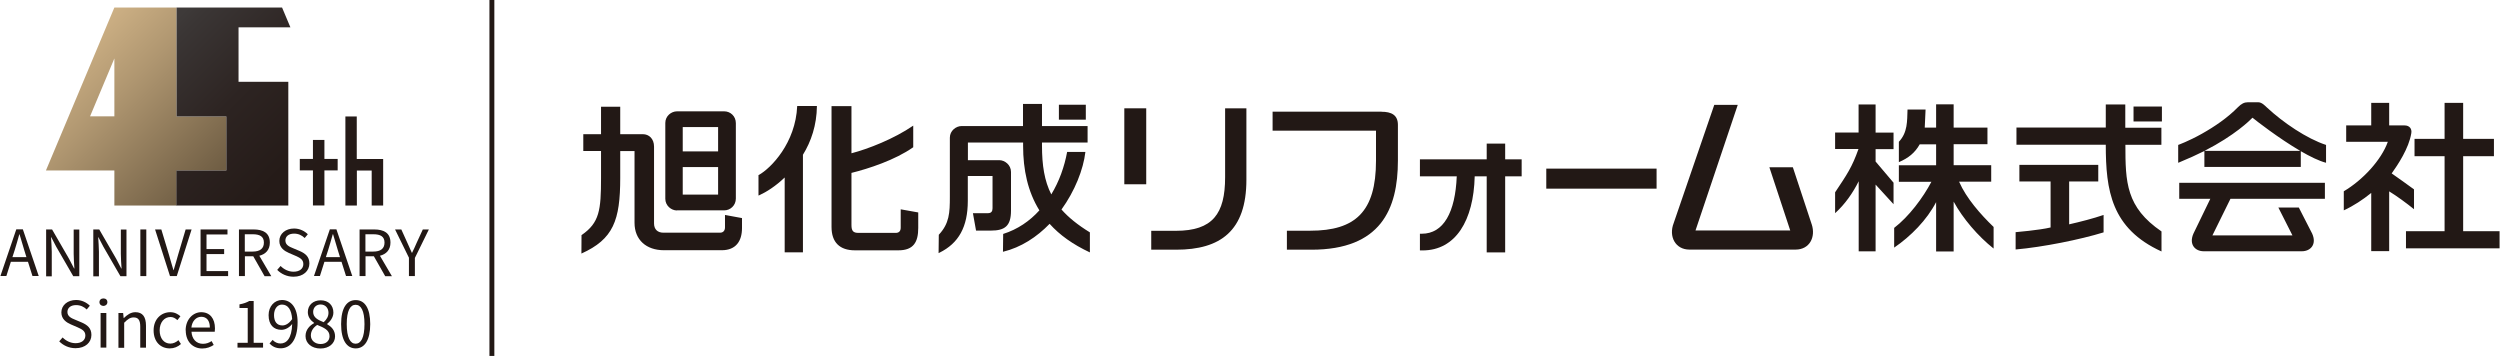 <?xml version="1.0" encoding="UTF-8"?><svg id="a" xmlns="http://www.w3.org/2000/svg" width="84.5mm" height="12.03mm" xmlns:xlink="http://www.w3.org/1999/xlink" viewBox="0 0 239.53 34.11"><defs><style>.f {fill: url(#c);}.g, .h {fill: none;}.h {stroke: #221815;stroke-miterlimit: 10;stroke-width: .47px;}.i {clip-path: url(#b);}.j {fill: url(#e);}.k {clip-path: url(#d);}.l {fill: #221815;}</style><clipPath id="b"><path class="g" d="M10.93,5.6v5.55h-2.33l2.33-5.55ZM10.93.72l-6.56,15.62h6.56v3.36h5.96v-3.36h4.77v-5.18h-4.77V.72h-5.96Z"/></clipPath><linearGradient id="c" x1="-301.95" y1="303.52" x2="-300.95" y2="303.52" gradientTransform="translate(-5641.14 5626.9) rotate(90) scale(18.63 -18.63)" gradientUnits="userSpaceOnUse"><stop offset="0" stop-color="#cfb286"/><stop offset=".36" stop-color="#af9670"/><stop offset="1" stop-color="#705e44"/></linearGradient><clipPath id="d"><path class="g" d="M29.96,13.41v1.82h-1.26v1.1h1.26v3.36h1.1v-3.36h1.27v-1.1h-1.27v-1.82h-1.1ZM33.07,11.16v8.54h1.1v-3.36h1.42v3.36h1.1v-4.46h-2.53v-4.08h-1.1ZM16.89.72v10.44h4.77v5.18h-4.79v3.36h10.73V7.84h-4.77V2.62h4.97l-.8-1.9h-10.11Z"/></clipPath><linearGradient id="e" x1="-302.22" y1="305.69" x2="-301.22" y2="305.69" gradientTransform="translate(-8359.04 8287.11) rotate(90) scale(27.43 -27.43)" gradientUnits="userSpaceOnUse"><stop offset="0" stop-color="#3e3a39"/><stop offset=".06" stop-color="#3a3534"/><stop offset=".34" stop-color="#2d2422"/><stop offset=".64" stop-color="#251b18"/><stop offset="1" stop-color="#231815"/></linearGradient></defs><path class="l" d="M132.37,10.7h-10.44v1.82h9.91v2.89c0,4.88-1.98,6.7-6.3,6.7h-2.24v1.82h2.35c6.64,0,8.29-3.88,8.29-8.54v-3.42c0-.95-.62-1.26-1.57-1.26"/><path class="l" d="M173.6,21.5c.4,1.23-.21,2.42-1.55,2.42h-10.17c-1.36,0-2.01-1.27-1.51-2.54l3.89-11.33h2.25l-4.05,12.04h9.08l-2-6.06h2.25s1.31,3.95,1.81,5.48"/><path class="l" d="M144.22,15.27v-1.51h-1.77v1.51h-6.4v1.63h3.53c-.14,3.43-1.25,5.5-3.35,5.5h-.18v1.6h.25c3.19,0,4.9-2.89,5-7.1h1.15v7.29h1.77v-7.29h1.58v-1.63h-1.58Z"/><path class="l" d="M117.38,10.38v6.61c0,3.5-1.19,5.13-4.72,5.13h-2.36v1.81h2.39c4.24,0,6.73-1.8,6.73-6.7v-6.85h-2.04Z"/><rect class="l" x="107.72" y="10.38" width="2.1" height="7.28"/><rect class="l" x="148.16" y="16.16" width="10.57" height="1.92"/><path class="l" d="M187.73,17.41h3.07v-1.58h-3.6v-2.01h3.24v-1.59h-3.24v-2.23h-1.68v2.23h-1.09l.08-1.73h-1.73c-.04,1.1.02,2.19-.83,3.09v1.95c.91-.39,1.53-.88,2-1.71h1.57v2.01h-3.57v1.58h3.12c-.81,1.54-2.16,3.34-3.57,4.42v1.89c1.6-1.09,3.14-2.66,4.02-4.36v4.73h1.68v-4.78c.88,1.62,2.34,3.32,3.83,4.5v-2.07c-1.24-1.19-2.62-2.76-3.3-4.32M179.71,10.01h-1.62v2.69h-2.25v1.58h2.24c-.62,1.75-1.1,2.44-2.24,4.15v2c.95-.86,1.71-1.95,2.26-3.06v6.72s1.62,0,1.62,0v-6.4l1.72,1.88v-2.06l-1.72-2.03v-1.19h1.72v-1.58h-1.72v-2.69ZM198.28,17.39h2.78v-1.59h-7.56v1.59h2.99v4.41c-1.09.26-3.35.45-3.35.45v1.66c2.62-.23,6.19-.95,8.43-1.64v-1.67c-.99.34-2.24.66-3.3.9v-4.11ZM203.65,13.88h3.46v-1.64h-3.46v-2.23s-1.87,0-1.87,0v2.21h-8.56s0,1.65,0,1.65h8.56c0,4.38.52,8.03,5.34,10.23v-1.92c-3.4-2.32-3.46-4.71-3.46-8.31M204.44,11.64h2.72v-1.43h-2.72v1.43ZM231.32,18.15c-.7-.51-1.42-1.03-2.14-1.53.57-.8,1.65-2.4,1.88-3.85.08-.43-.18-.75-.64-.75h-1.48v-2.16h-1.72v2.16h-2.4v1.57h3.99c-.62,1.75-2.42,3.68-4.22,4.74v1.83c.95-.44,1.84-1.03,2.63-1.67v5.58h1.72v-5.73c.71.43,1.69,1.15,2.38,1.71v-1.9ZM236.03,22.16v-7.19h2.95v-1.66h-2.95v-3.45h-1.78v3.45h-2.88v1.66h2.88v7.19h-3.7v1.64h8.97v-1.64h-3.5ZM216.39,9.8h-.99c-.35,0-.62.14-.95.47-.99,1.01-2.23,1.86-3.48,2.56-1.25.7-2.25,1.06-2.25,1.06v1.71l.08-.03c.9-.37,1.71-.74,2.43-1.1v1.53h9.24v-1.51c.9.52,1.76.94,2.42,1.11v-1.71c-1.84-.6-4.1-2.13-5.67-3.59-.18-.17-.49-.5-.83-.5M211.24,14.46c2.91-1.49,4.35-2.92,4.6-3.18.34.28,2.54,1.99,4.58,3.18h-9.18ZM208.83,19.05h2.97l-1.62,3.34c-.46,1.05.18,1.69.98,1.69h9.42c.8,0,1.45-.64.98-1.69l-1.28-2.5h-1.96l1.35,2.67h-7.67l1.73-3.51h9.05v-1.53h-13.96v1.53Z"/><path class="l" d="M104.03,10.04h-2.58v1.43h2.58v-1.43ZM101.69,20.09c1.29-1.79,2.1-3.83,2.3-5.53h-1.75c-.26,1.41-.76,2.83-1.52,4.07-.66-1.3-.89-2.8-.89-4.66v-.31h4.37v-1.58h-4.37v-2.12h-1.82v2.12h-5.88c-.54,0-1.13.45-1.13,1.11v5.67c0,1.55-.05,2.55-1.05,3.63h-.01s-.02,1.77-.02,1.77l.08-.04c1.85-.91,2.72-2.48,2.72-4.97v-2.38h2.37v3.09c0,.29-.12.47-.43.47h-1.45l.3,1.67h1.42c1.34,0,1.93-.44,1.93-1.91v-3.71c0-.68-.6-1.13-1.12-1.13,0,0-2.94,0-3.01,0v-1.69h5.29v.31c0,2.31.45,4.4,1.56,6.19-.92,1.02-2.08,1.82-3.47,2.26l-.02,1.71c1.74-.42,3.25-1.42,4.47-2.68.96,1.07,2.23,1.98,3.86,2.74v-1.92c-1.16-.71-2.05-1.43-2.72-2.19M72.69,16.77h-.03v1.97l.08-.03c.68-.31,1.57-.87,2.43-1.7v7.17h1.75v-9.35c.78-1.26,1.32-2.83,1.34-4.67h-1.89c-.15,3.54-2.51,5.96-3.68,6.61M86.29,20.06v1.76c0,.33-.17.5-.48.5h-3.56c-.51,0-.68-.18-.68-.76v-4.99c1.62-.4,4.18-1.23,5.92-2.46v-2.07c-1.85,1.27-4.31,2.23-5.92,2.65v-4.52h-1.91v11.58c0,1.48.79,2.24,2.24,2.24h4.17c1.46,0,1.9-.8,1.9-2.15v-1.48s-1.68-.3-1.68-.3ZM69.45,20.6v1.19c0,.33-.19.51-.47.51h-5.43c-.55,0-.9-.31-.9-.89v-7.36c0-.76-.49-1.19-1.07-1.19h-2.17v-2.63h-1.84v2.63h-1.7v1.61h1.7v2.58c0,3.1-.15,4.29-1.85,5.47h-.02s-.01,1.78-.01,1.78c3.06-1.38,3.72-3.17,3.72-7.26v-2.56h1.37v6.87c0,1.64,1.13,2.63,2.82,2.63h5.54c1.36,0,1.94-.88,1.94-2.12v-.96s-1.63-.3-1.63-.3ZM64.85,20.16h4.53c.58,0,1.11-.47,1.11-1.13v-7.23c0-.66-.52-1.13-1.11-1.13h-4.53c-.55,0-1.12.45-1.12,1.11v7.27c0,.66.57,1.12,1.12,1.12M65.4,12.18h3.39v2.33h-3.39v-2.33ZM65.4,16.01h3.39v2.64h-3.39v-2.64Z"/><line class="h" x1="47.11" y1="34.11" x2="47.11"/><path class="l" d="M2.64,25.09h-1.63l-.43,1.36h-.57l1.52-4.47h.63l1.52,4.47h-.6l-.43-1.36ZM2.5,24.64l-.21-.68c-.16-.51-.3-.99-.45-1.51h-.02c-.14.52-.29,1.01-.44,1.51l-.22.68h1.35Z"/><path class="l" d="M4.38,21.99h.58l1.63,2.82.48.92h.03c-.03-.45-.07-.95-.07-1.41v-2.32h.54v4.47h-.58l-1.63-2.82-.48-.92h-.02c.02.45.07.93.07,1.4v2.35h-.54v-4.47Z"/><path class="l" d="M8.9,21.99h.58l1.63,2.82.48.92h.03c-.03-.45-.07-.95-.07-1.41v-2.32h.54v4.47h-.58l-1.63-2.82-.48-.92h-.02c.02.45.07.93.07,1.4v2.35h-.54v-4.47Z"/><rect class="l" x="13.42" y="21.99" width=".57" height="4.47"/><path class="l" d="M14.84,21.99h.59l.73,2.42c.16.52.26.95.43,1.48h.02c.17-.52.27-.95.43-1.48l.72-2.42h.57l-1.42,4.47h-.65l-1.43-4.47Z"/><polygon class="l" points="19.19 21.99 21.77 21.99 21.77 22.47 19.76 22.47 19.76 23.87 21.45 23.87 21.45 24.35 19.76 24.35 19.76 25.98 21.83 25.98 21.83 26.46 19.19 26.46 19.19 21.99"/><path class="l" d="M25.32,26.46l-1.08-1.9h-.8v1.9h-.57v-4.47h1.4c.91,0,1.56.32,1.56,1.26,0,.69-.4,1.11-1.01,1.26l1.15,1.96h-.64ZM23.43,24.11h.75c.7,0,1.08-.28,1.08-.86s-.38-.8-1.08-.8h-.75v1.66Z"/><path class="l" d="M26.53,25.87l.33-.38c.32.33.77.55,1.24.55.58,0,.94-.29.94-.73s-.32-.6-.74-.79l-.65-.28c-.41-.18-.91-.49-.91-1.15,0-.69.6-1.19,1.41-1.19.53,0,1,.23,1.32.55l-.3.36c-.27-.26-.6-.42-1.02-.42-.51,0-.83.26-.83.66,0,.43.39.6.74.74l.64.27c.52.23.92.53.92,1.19,0,.71-.58,1.27-1.52,1.27-.63,0-1.18-.26-1.57-.66"/><path class="l" d="M32.69,25.09h-1.63l-.43,1.36h-.57l1.52-4.47h.63l1.52,4.47h-.6l-.43-1.36ZM32.55,24.64l-.21-.68c-.16-.51-.3-.99-.45-1.51h-.03c-.14.52-.29,1.01-.44,1.51l-.22.68h1.35Z"/><path class="l" d="M36.88,26.46l-1.08-1.9h-.8v1.9h-.57v-4.47h1.4c.91,0,1.56.32,1.56,1.26,0,.69-.4,1.11-1.01,1.26l1.15,1.96h-.64ZM34.99,24.11h.75c.7,0,1.08-.28,1.08-.86s-.38-.8-1.08-.8h-.75v1.66Z"/><path class="l" d="M39.17,24.72l-1.34-2.73h.6l.57,1.26c.15.33.28.64.44.98h.02c.16-.33.31-.65.45-.98l.58-1.26h.58l-1.34,2.73v1.74h-.57v-1.74Z"/><g class="i"><rect class="f" x=".19" y="-2.61" width="25.64" height="25.64" transform="translate(-3.41 12.19) rotate(-45)"/></g><g class="k"><rect class="j" x="13.06" y="-3.52" width="27.45" height="27.45" transform="translate(.63 21.93) rotate(-45)"/></g><g><path class="l" d="M5.64,32.72l.33-.38c.32.33.77.55,1.24.55.58,0,.94-.29.94-.73s-.32-.6-.74-.79l-.65-.28c-.41-.18-.91-.49-.91-1.15,0-.69.6-1.19,1.41-1.19.53,0,1,.23,1.32.55l-.3.36c-.27-.26-.6-.42-1.02-.42-.51,0-.83.26-.83.66,0,.43.39.6.74.74l.64.27c.52.23.92.53.92,1.19,0,.71-.58,1.27-1.52,1.27-.63,0-1.18-.26-1.57-.66"/><path class="l" d="M9.5,28.96c0-.22.16-.36.38-.36s.38.13.38.36c0,.21-.17.36-.38.36s-.38-.15-.38-.36M9.61,30h.55v3.31h-.55v-3.31Z"/><path class="l" d="M11.31,30h.46l.05.48h.02c.32-.31.66-.56,1.11-.56.69,0,1.01.45,1.01,1.3v2.1h-.55v-2.02c0-.62-.19-.88-.63-.88-.34,0-.57.17-.91.51v2.4h-.55v-3.31Z"/><path class="l" d="M14.69,31.66c0-1.1.75-1.74,1.6-1.74.43,0,.73.18.97.39l-.29.37c-.2-.18-.4-.3-.66-.3-.6,0-1.04.52-1.04,1.28s.41,1.27,1.02,1.27c.3,0,.57-.14.78-.33l.24.37c-.29.27-.67.42-1.07.42-.88,0-1.55-.63-1.55-1.73"/><path class="l" d="M17.76,31.66c0-1.07.73-1.74,1.49-1.74.84,0,1.32.61,1.32,1.55,0,.12-.01.24-.02.32h-2.23c.04.71.47,1.16,1.1,1.16.32,0,.58-.1.83-.26l.2.37c-.29.19-.65.34-1.1.34-.88,0-1.58-.64-1.58-1.73M20.08,31.39c0-.67-.31-1.03-.82-1.03-.47,0-.88.38-.95,1.03h1.77Z"/><path class="l" d="M22.72,32.85h.99v-3.33h-.79v-.35c.4-.07.68-.18.93-.32h.43v4h.9v.46h-2.45v-.46Z"/><path class="l" d="M26.1,32.58c.19.21.46.34.75.34.58,0,1.08-.48,1.12-1.87-.27.34-.65.56-1.03.56-.74,0-1.23-.48-1.23-1.41,0-.86.58-1.45,1.28-1.45.86,0,1.5.71,1.5,2.13,0,1.81-.78,2.5-1.62,2.5-.48,0-.82-.19-1.07-.46l.3-.35ZM27.97,30.6c-.06-.92-.4-1.41-.98-1.41-.43,0-.76.4-.76,1.01s.27.99.8.99c.3,0,.63-.17.93-.6"/><path class="l" d="M29.25,32.2c0-.6.41-1.01.82-1.23v-.03c-.33-.23-.6-.56-.6-1.03,0-.68.52-1.13,1.23-1.13.76,0,1.22.49,1.22,1.18,0,.47-.33.87-.6,1.08v.03c.39.23.76.56.76,1.17,0,.65-.56,1.16-1.4,1.16s-1.43-.5-1.43-1.19M31.55,32.22c0-.6-.55-.82-1.18-1.08-.36.23-.61.58-.61,1.01,0,.48.4.82.93.82s.86-.31.86-.75M31.45,29.98c0-.44-.28-.8-.76-.8-.41,0-.71.29-.71.72,0,.54.48.77,1.01.98.3-.27.46-.57.46-.9"/><path class="l" d="M32.66,31.06c0-1.55.54-2.3,1.4-2.3s1.39.76,1.39,2.3-.54,2.33-1.39,2.33-1.4-.77-1.4-2.33M34.9,31.06c0-1.3-.34-1.85-.85-1.85s-.85.55-.85,1.85.34,1.88.85,1.88.85-.57.85-1.88"/></g></svg>